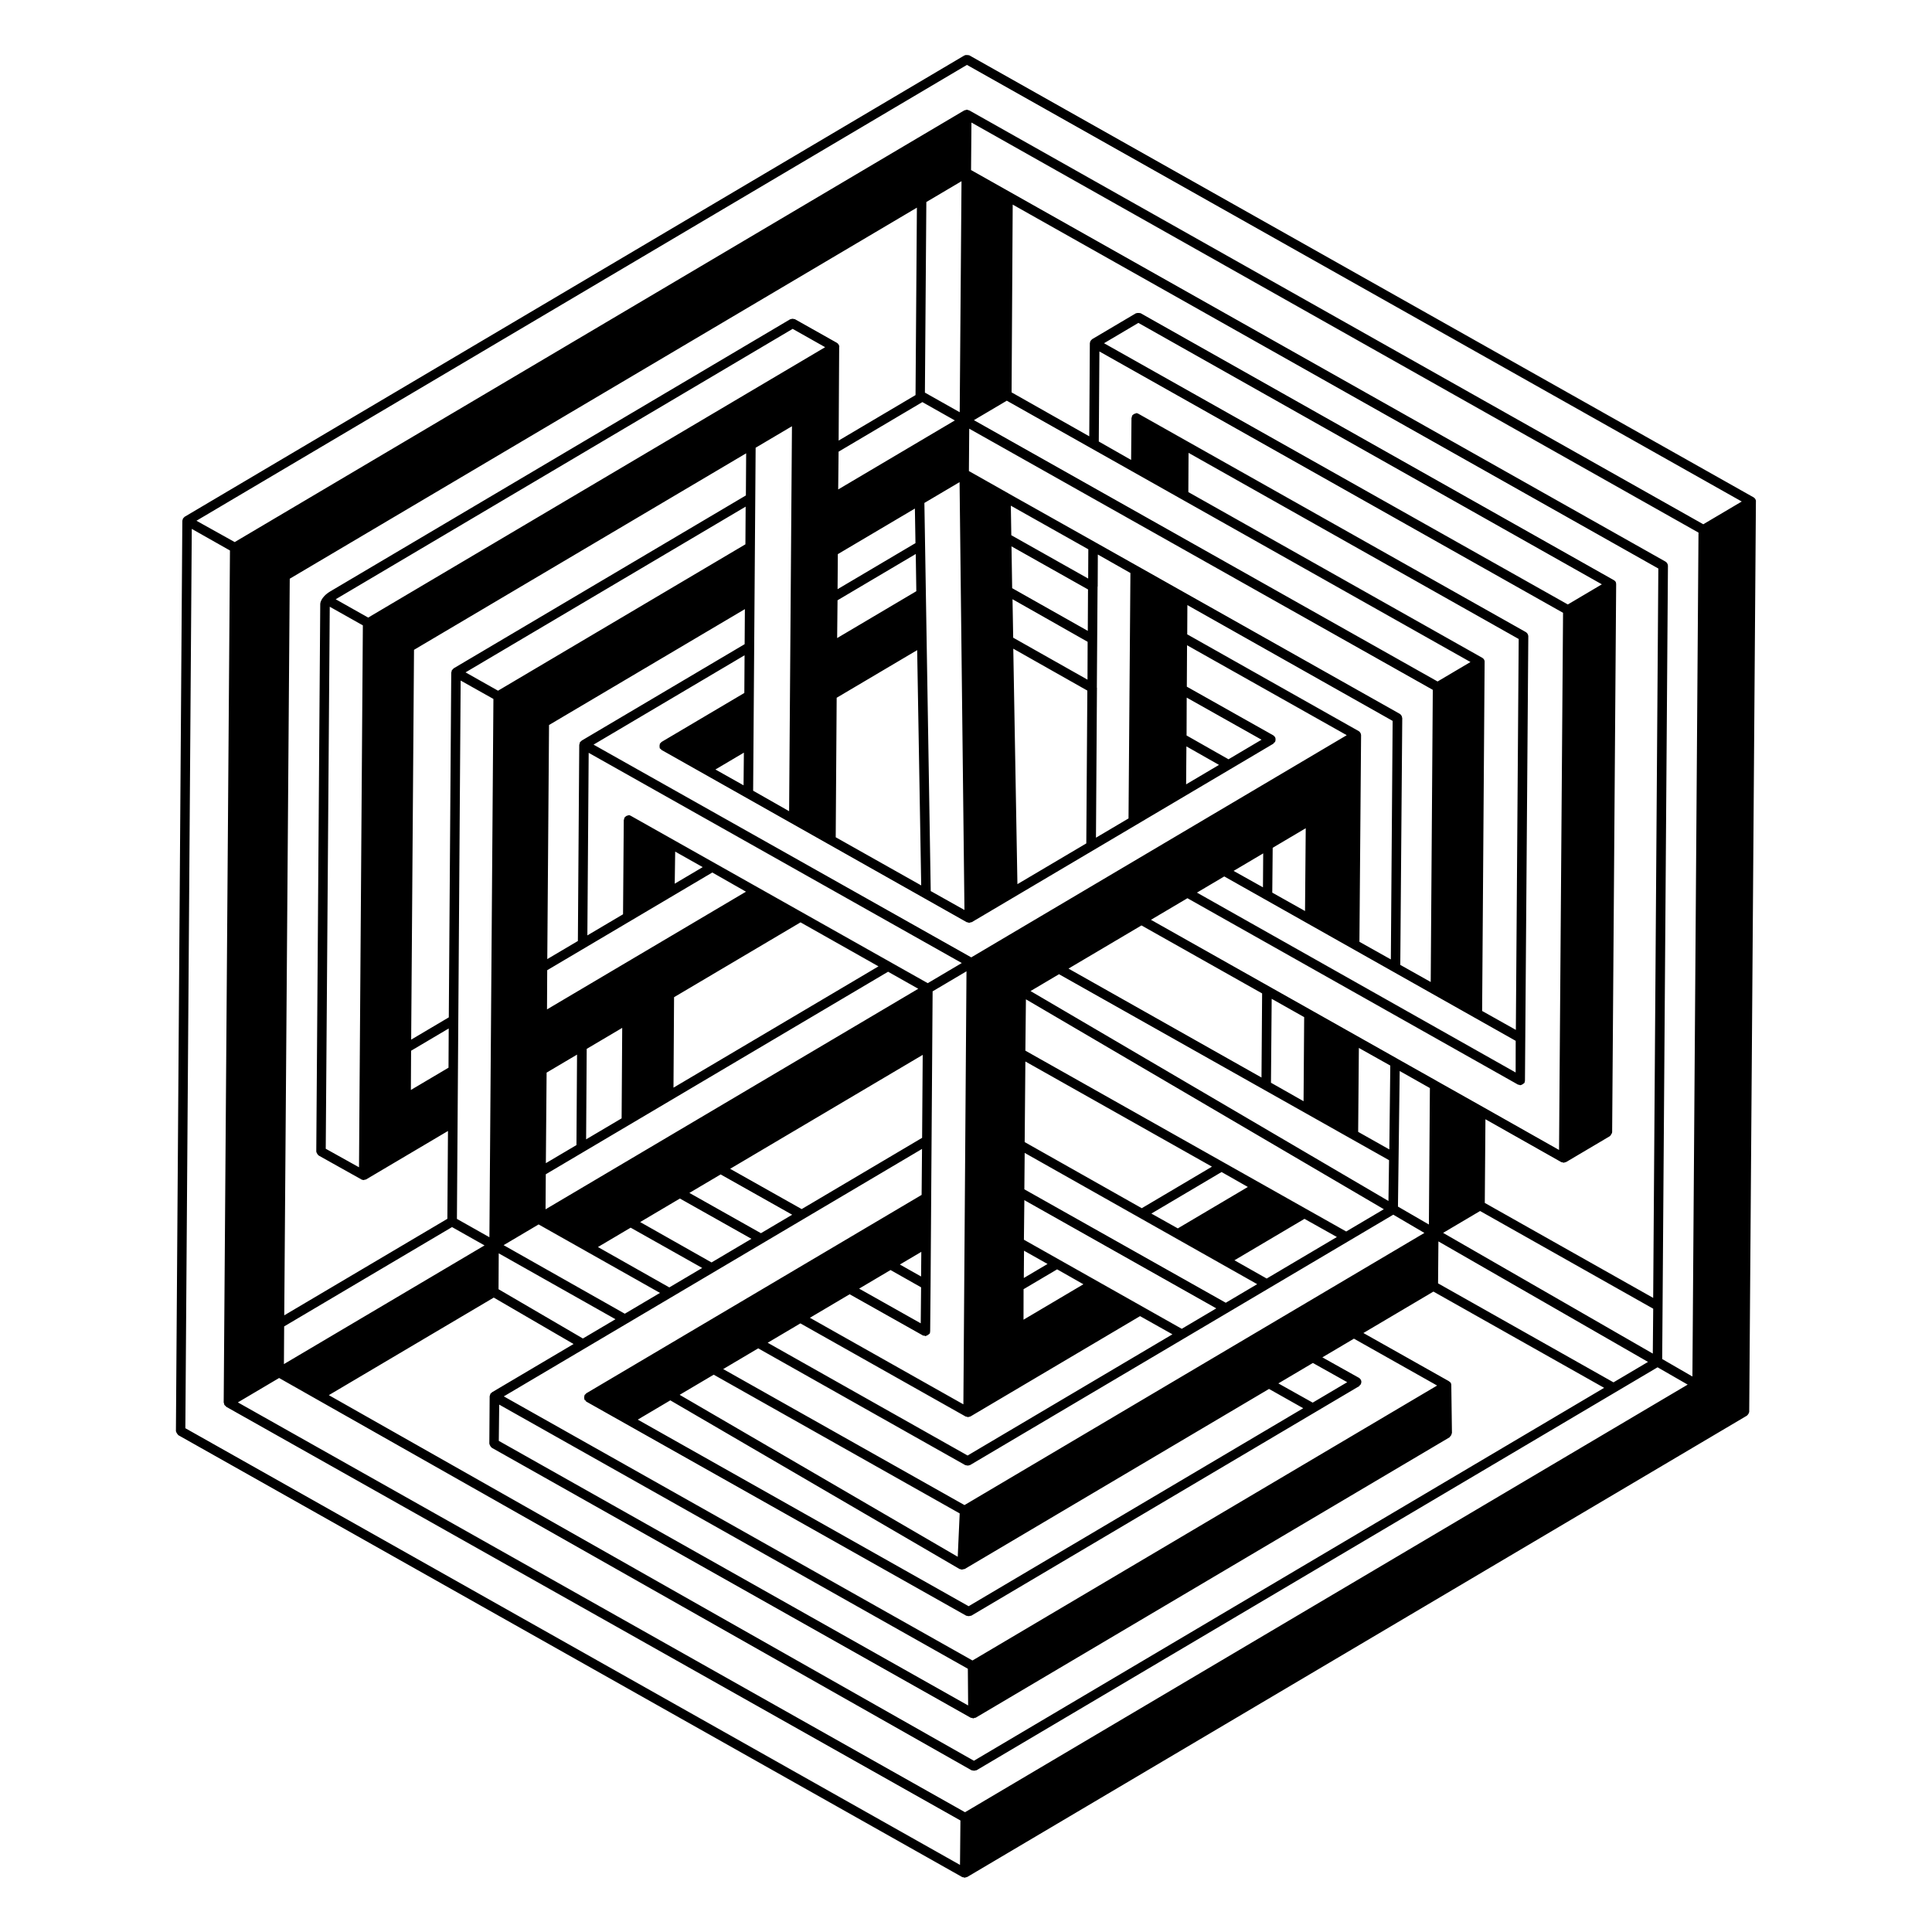 <?xml version="1.0" encoding="UTF-8"?>
<!-- Uploaded to: SVG Repo, www.svgrepo.com, Generator: SVG Repo Mixer Tools -->
<svg fill="#000000" width="800px" height="800px" version="1.1" viewBox="144 144 512 512" xmlns="http://www.w3.org/2000/svg">
 <path d="m192.82 281.07c-0.086 0.051-0.148 0.145-0.211 0.242-0.043 0.027-0.113 0.008-0.129 0.078-0.02 0.07 0.008 0.113-0.012 0.18-0.062 0.094-0.078 0.164-0.113 0.301 0.027 0.043-0.062 0.094-0.035 0.137l-1.699 241.2c-0.02 0.07 0.008 0.113 0.035 0.156 0.035 0.156 0.109 0.285 0.188 0.414 0.102 0.172 0.152 0.262 0.273 0.363 0.051 0.086 0.078 0.129 0.102 0.172l207.83 117.16c0.07 0.016 0.113-0.008 0.18 0.008 0.094 0.062 0.207 0.055 0.277 0.07 0.07 0.02 0.094 0.062 0.164 0.078 0.043-0.027 0.086-0.051 0.172-0.102 0.113-0.008 0.227-0.016 0.312-0.066 0.043-0.027 0.113-0.008 0.156-0.035l206.65-122.27c0.043-0.027 0.062-0.094 0.105-0.121 0.129-0.078 0.207-0.242 0.27-0.336 0.078-0.164 0.184-0.285 0.191-0.465 0.016-0.07 0.062-0.094 0.035-0.137l1.773-241.18c0.027-0.25-0.031-0.449-0.16-0.668-0.102-0.172-0.25-0.32-0.438-0.441l-207.9-117.17c-0.07-0.016-0.113 0.008-0.18-0.008-0.137-0.035-0.277-0.07-0.43-0.039-0.18-0.008-0.32-0.047-0.492 0.059-0.043 0.027-0.113 0.008-0.156 0.035l-206.66 122.27c-0.043 0.023-0.062 0.094-0.105 0.121zm205.59 357.15-205.29-115.73 1.703-238.33 10.117 5.723-1.66 225.83c0.027 0.043 0.051 0.086 0.078 0.129 0.008 0.113 0.016 0.227 0.066 0.312 0.027 0.043 0.008 0.113 0.035 0.156 0.051 0.086 0.094 0.062 0.121 0.105 0.078 0.129 0.145 0.148 0.242 0.207 0.027 0.043 0.078 0.129 0.102 0.172l194.6 109.65zm-158.25-328.49-1.02 143.61-8.816-4.91 1.062-143.64zm-7.199-6.922 121.1-71.656 8.609 4.856-121.1 71.656zm120.16 56.164-9.531-5.426 0.66-90.895 9.625-5.695zm13.113-95.277 22.199-13.137 8.609 4.856-30.914 18.293zm191.99 42.703-1.062 142.35-20.141-11.383-12.113-6.82c-0.07-0.02-0.07-0.02-0.094-0.062l-10.445-5.879c-0.027-0.043-0.07-0.02-0.094-0.062l-65.262-36.785 9.668-5.723 87.59 49.391c0.094 0.062 0.207 0.055 0.32 0.047 0.094 0.062 0.188 0.121 0.301 0.113 0.07 0.02 0.086-0.051 0.156-0.035 0.156-0.035 0.285-0.109 0.414-0.188 0.172-0.102 0.262-0.152 0.363-0.273 0.043-0.027 0.129-0.078 0.172-0.102 0.055-0.207 0.105-0.414 0.117-0.594l0.043-0.027-0.027-0.043 0.887-117.72c-0.016-0.227-0.074-0.426-0.203-0.641-0.102-0.172-0.25-0.32-0.438-0.445l-102.66-57.852c-0.188-0.121-0.395-0.176-0.578-0.184-0.07-0.02-0.129 0.078-0.172 0.102-0.18-0.008-0.312 0.066-0.441 0.145-0.129 0.078-0.262 0.152-0.363 0.273-0.02 0.07-0.129 0.078-0.148 0.145-0.062 0.094-0.008 0.18-0.047 0.32-0.02 0.07-0.078 0.164-0.113 0.301l-0.098 11.121-8.566-4.883 0.164-23.863zm-121.65-71.441 9.105-5.387 122.83 69.281-9.02 5.336zm-34.859 349.09-124.2-69.996 110.83-65.574-0.109 12.184-88.887 52.59c-0.086 0.051-0.121 0.191-0.207 0.242-0.062 0.094-0.172 0.102-0.234 0.199-0.02 0.07 0.008 0.113-0.012 0.18-0.078 0.164-0.07 0.277-0.082 0.457-0.008 0.18 0.023 0.336 0.059 0.492 0.027 0.043 0.008 0.113 0.035 0.156 0.051 0.086 0.191 0.121 0.285 0.184 0.051 0.086 0.059 0.199 0.152 0.262l100.74 56.77c0.07 0.02 0.113-0.008 0.18 0.012 0.164 0.078 0.277 0.07 0.457 0.082 0.156-0.035 0.293 0.004 0.469-0.102 0.043-0.027 0.137 0.035 0.18 0.008l102.8-60.832c0.129-0.078 0.121-0.188 0.227-0.309 0.062-0.094 0.172-0.102 0.234-0.199 0.02-0.07 0.035-0.137 0.055-0.207 0.02-0.07 0.035-0.137 0.055-0.207 0.07-0.277 0.004-0.586-0.125-0.805-0.129-0.215-0.273-0.363-0.465-0.488l-9.715-5.434 8.367-4.953 22.043 12.422zm-1.227 2.188 0.078 9.73-124.38-70.121 0.109-9.609zm-86.844-118.38 10.535-6.234 18.961 10.676-10.578 6.262zm16.445 12.164-8.715 5.156-18.918-10.699 8.672-5.133zm-3.394-19.887 8.281-4.898 18.961 10.676-8.281 4.898zm10.797-6.387 51.035-30.195-0.16 21.988-31.914 18.883zm53.66-47.031 8.977-5.312-0.824 114.76-40.676-22.938 10.535-6.234 19.477 10.953c0.094 0.062 0.223-0.016 0.293 0 0.137 0.035 0.191 0.121 0.328 0.156 0.043-0.027 0.086-0.051 0.129-0.078 0.199-0.059 0.285-0.109 0.461-0.215 0.129-0.078 0.262-0.152 0.363-0.273 0.043-0.027 0.086-0.051 0.129-0.078 0.121-0.188 0.133-0.371 0.141-0.551 0.02-0.07 0.02-0.07 0.02-0.07l0.109-12.477zm98.305 29.117-8.637-4.898 0.188-22.238 8.609 4.856zm14.656-14.117 8.328 4.672-0.258 22.223-8.258-4.656zm-25.805 7.836-51.148-28.863 19.34-11.441 31.973 18.02zm33.805 21.91-0.16 10.809-94.852-55.629 7.543-4.465zm-96.766 21.078 0.117-10.488 50.863 28.68-9.148 5.414zm39.359 25.066-54.285 32.121-52.98-29.883 8.672-5.133 43.828 24.703c0.027 0.043 0.113-0.008 0.18 0.008 0.094 0.062 0.164 0.078 0.277 0.07 0.07 0.02 0.094 0.062 0.164 0.078 0.043-0.027 0.086-0.051 0.129-0.078 0.113-0.008 0.227-0.016 0.312-0.066 0.086-0.051 0.113-0.008 0.199-0.059l44.922-26.578zm-23.594-13.262-15.871 9.391 0.016-8.086 8.891-5.258zm-9.504-5.379-6.289 3.719 0.055-7.231zm-6.144-19.781 0.086-9.652 61.617 34.785-8.324 4.926zm0.086-12.52 0.184-21.359 49.449 27.875-18.602 11.008zm33.574 18.945 18.602-11.008 6.965 3.957-18.559 10.98zm22.016 12.379 18.559-10.98 8.586 4.812-18.602 11.008zm-55.406-55.551 0.145-13.609 94.852 55.629-9.973 5.902zm-27.637 62.715-0.094 9.539-16.328-9.191 8.324-4.926zm-5.621-6.039 5.68-3.359-0.059 6.531zm118.55 31.184-9.148 5.414-9.102-5.094 9.148-5.414zm-11.66 6.898-88.672 52.469-87.684-49.449 8.629-5.106 76.688 44.719c0.07 0.02 0.113-0.008 0.18 0.012 0.094 0.062 0.164 0.078 0.277 0.07 0.07 0.02 0.094 0.062 0.164 0.078 0.043-0.027 0.086-0.051 0.129-0.078 0.156-0.035 0.227-0.016 0.355-0.094 0.07 0.02 0.137 0.035 0.18 0.012l80.691-47.746zm-165.25-3.551 9.02-5.336 65.191 36.766-0.52 11.488zm75.477 29.219-63.941-36.043 9.277-5.492 54.91 30.969c0.07 0.02 0.113-0.008 0.18 0.008 0.164 0.078 0.277 0.07 0.457 0.082 0.156-0.035 0.293 0 0.469-0.102 0.043-0.027 0.07 0.02 0.156-0.035l112.13-66.344 8.246 4.836zm114.88-79.102 0.461-35.926 8 4.516-0.266 36.16zm-35.777-84.609-7.785-4.352 7.848-4.644zm2.578-10.48 8.758-5.184-0.188 21.945-8.68-4.875zm64.402 51.164-0.016 8.383-84.461-47.668 7.242-4.285zm-87.223-80.926 0.035-10.031 19.832 11.156-8.758 5.184zm8.594 7.797-8.715 5.156 0.078-10.059zm-23.977 14.188-8.629 5.106 0.262-39.727-0.027-0.043 0.188-26.688c0.02-0.07-0.008-0.113 0.035-0.137l0.035-8.449 8.637 4.898zm-54.098-83.609 9.324-5.516 1.293 113.39-8.938-5.016zm-0.844 101.36-22.656-12.762 0.254-36.969 21.332-12.621zm-1.293-77.969-20.984 12.418 0.105-10.016 20.727-12.262zm-0.227-12.746-20.641 12.211 0.066-9.289 20.422-12.082zm25.625 11.941-0.176-11.078 20.277 11.418-0.059 10.98zm20 14.215-0.035 10.031-19.691-11.121-0.18-10.195zm-20.227-28.246-0.125-7.828 20.535 11.559-0.039 7.75zm0.523 30.07 19.625 11.102-0.273 40.496-18.254 10.801zm32.941-21.891-11.152-6.281-23.078-12.98c-0.027-0.043-0.027-0.043-0.094-0.062l-10.375-5.859 0.086-11.23 122.85 69.211-0.551 77.422-8.066-4.535 0.523-65.406-0.027-0.043c-0.016-0.227-0.074-0.426-0.176-0.598-0.129-0.215-0.273-0.363-0.465-0.488zm91.371 24.32-77.918-43.93 0.055-10.395 87.492 49.328-0.754 103.59-8.938-5.016 0.66-92.473c0.027-0.25-0.031-0.449-0.16-0.668-0.102-0.172-0.246-0.32-0.438-0.441zm-3.152 1.105-8.715 5.156-122.88-69.254 8.715-5.156zm-192.64 32.672-7.457-4.191 7.543-4.465zm-43.004-11.73c-0.086 0.051-0.148 0.145-0.234 0.199-0.02 0.07-0.129 0.078-0.148 0.145-0.043 0.027 0.008 0.113-0.008 0.18-0.062 0.094-0.078 0.164-0.07 0.277-0.016 0.07-0.062 0.094-0.078 0.164l-0.363 52.023-8.109 4.797 0.465-62.035 51.902-30.711-0.066 9.289-43.188 25.555c-0.039 0.023-0.055 0.094-0.102 0.117zm43.496-52.137-65.559 38.793-8.609-4.856 74.23-43.922zm0.125-12.953-77.441 45.82c-0.043 0.027-0.062 0.094-0.105 0.121-0.086 0.051-0.148 0.145-0.207 0.242-0.043 0.027-0.129 0.078-0.172 0.102-0.02 0.07 0.008 0.113-0.008 0.18-0.062 0.094-0.078 0.164-0.07 0.277-0.02 0.07-0.062 0.094-0.078 0.164l-0.648 91.41-9.973 5.902 0.754-103.3 88.02-52.082zm-88.723 147.16 9.973-5.902-0.055 10.395-9.973 5.902zm13.137-98.102 8.68 4.875-1.062 142.65-8.609-4.856zm56.73 53.832 0.121-8.5 7.293 4.113zm-33.793 22.926 43.75-25.887 8.922 5.082-52.727 31.195zm19.719 39.262-9.41 5.566 0.156-23.977 9.41-5.566zm13.898-32.109 33.516-19.832 20.656 11.66-54.324 32.148zm-25.867 39.191-8.109 4.797 0.199-24 8.066-4.773zm-32.973 21.734 8.609 4.856-53.16 31.453 0.062-9.988zm24.848-14 90.707-53.672 8 4.516-98.773 58.445zm22.527-94.992c-0.188-0.121-0.395-0.176-0.578-0.184-0.043 0.027-0.129 0.078-0.172 0.102-0.18-0.008-0.312 0.066-0.441 0.145-0.129 0.078-0.262 0.152-0.34 0.316-0.043 0.027-0.156 0.035-0.172 0.102-0.062 0.094-0.008 0.18-0.047 0.32 0.008 0.113-0.078 0.164-0.113 0.301l-0.195 24.996-9.453 5.594 0.348-48.383 98.875 55.707-9.02 5.336zm-9.871-18.863 40.02-23.68-0.062 9.988-21.941 12.98c-0.086 0.051-0.148 0.145-0.207 0.242-0.062 0.094-0.172 0.102-0.234 0.199-0.043 0.027 0.008 0.113-0.008 0.18-0.078 0.164-0.07 0.277-0.082 0.457-0.008 0.18 0 0.293 0.031 0.449 0.051 0.086 0.008 0.113 0.059 0.199 0.051 0.086 0.164 0.078 0.258 0.141 0.078 0.129 0.086 0.242 0.223 0.277l80.863 45.641c0.07 0.02 0.113-0.008 0.18 0.008 0.094 0.062 0.207 0.055 0.301 0.113 0.043-0.027 0.094 0.062 0.18 0.008 0.07 0.02 0.086-0.051 0.156-0.035 0.113-0.008 0.199-0.059 0.285-0.109 0.07 0.016 0.137 0.035 0.18 0.008l79.953-47.309c0.086-0.051 0.121-0.188 0.184-0.285 0.086-0.051 0.242-0.086 0.277-0.223 0.043-0.027 0.035-0.137 0.055-0.207 0.02-0.07 0.062-0.094 0.055-0.207 0.027-0.25 0.027-0.543-0.125-0.805-0.102-0.172-0.273-0.363-0.465-0.488l-22.914-12.902 0.059-10.98 42.32 23.84-99.508 58.879zm157.33-29.227 0.039-7.75 54.395 30.688-0.473 63.211-8.328-4.672 0.438-54.762c-0.016-0.227-0.074-0.426-0.203-0.641-0.102-0.172-0.25-0.32-0.438-0.441zm-171.89 156.38 32.16 18.145-9.32 5.516-32.117-18.168zm20.367 25.121-8.629 5.106-22.359-13.055 0.051-9.512zm-32.254-5.734 21.152 12.305-21.637 12.801c-0.043 0.027-0.062 0.094-0.105 0.121-0.086 0.051-0.148 0.145-0.234 0.199-0.02 0.07-0.086 0.051-0.105 0.121-0.02 0.07 0.008 0.113-0.012 0.18-0.062 0.094-0.078 0.164-0.113 0.301 0.027 0.043-0.062 0.094-0.035 0.137l-0.086 12.52c-0.02 0.07 0.078 0.129 0.059 0.199 0.035 0.156 0.109 0.285 0.188 0.414 0.078 0.129 0.152 0.262 0.273 0.363 0.07 0.02 0.051 0.086 0.145 0.148l126.92 71.543c0.027 0.043 0.113-0.008 0.18 0.008 0.094 0.062 0.164 0.078 0.277 0.07 0.07 0.02 0.121 0.105 0.164 0.078 0.07 0.02 0.086-0.051 0.156-0.035 0.086-0.051 0.199-0.059 0.285-0.109 0.086-0.051 0.137 0.035 0.18 0.008l125.66-74.352c0.043-0.027 0.035-0.137 0.078-0.164 0.172-0.102 0.207-0.242 0.312-0.359 0.078-0.164 0.141-0.258 0.148-0.441 0.02-0.07 0.062-0.094 0.078-0.164l-0.172-12.66c0.008-0.18-0.031-0.449-0.133-0.621-0.102-0.172-0.316-0.34-0.48-0.418l-0.027-0.043-22.656-12.762 18.559-10.98 45.242 25.508-167.02 98.824-170.95-96.887zm250.25-3.769 0.094-11.121 55.543 31.938-9.148 5.414zm1.336-13.379 9.801-5.797 45.879 25.891-0.109 11.891zm11.047-7.941 0.172-22.172 20.141 11.383c0.07 0.02 0.113-0.008 0.18 0.008 0.094 0.062 0.164 0.078 0.277 0.07 0.07 0.02 0.094 0.062 0.164 0.078 0.043-0.027 0.086-0.051 0.129-0.078 0.156-0.035 0.227-0.016 0.355-0.094 0.043-0.027 0.113-0.008 0.156-0.035l11.578-6.852c0.043-0.027 0.062-0.094 0.105-0.121 0.129-0.078 0.164-0.215 0.242-0.379 0.105-0.121 0.207-0.242 0.219-0.422-0.027-0.043 0.062-0.094 0.035-0.137l1.062-145.22c-0.016-0.227-0.031-0.449-0.16-0.668-0.102-0.172-0.293-0.297-0.48-0.418l-125.4-70.734c-0.07-0.02-0.113 0.008-0.18-0.012-0.137-0.035-0.277-0.07-0.434-0.039-0.18-0.008-0.293 0-0.492 0.059-0.043 0.027-0.113 0.008-0.156 0.035l-11.578 6.852c-0.043 0.027-0.062 0.094-0.105 0.121-0.086 0.051-0.148 0.145-0.207 0.242-0.043 0.027-0.086 0.051-0.129 0.078-0.02 0.07-0.035 0.137-0.055 0.207-0.02 0.07-0.035 0.137-0.07 0.277 0.027 0.043-0.062 0.094-0.035 0.137l-0.152 24.676-20.586-11.645 0.297-49.762 171.1 96.445-1.367 193.29zm-139.15-209.54-9.223-5.199 0.379-50.508 9.32-5.516zm-11.707-4.547-20.379 12.059 0.145-24.789 0.043-0.027c-0.016-0.227-0.074-0.426-0.176-0.598-0.129-0.219-0.273-0.363-0.465-0.488l-11.152-6.277c-0.07-0.02-0.113 0.008-0.18-0.012-0.164-0.078-0.277-0.07-0.457-0.082-0.156 0.035-0.336 0.023-0.469 0.102-0.043 0.027-0.113 0.008-0.156 0.035l-121.22 71.727-0.656 0.387c-2.637 1.598-2.637 3.312-2.637 3.312l-1.051 145.1c-0.02 0.07 0.051 0.086 0.035 0.156 0.035 0.156 0.109 0.285 0.215 0.461 0.078 0.129 0.129 0.215 0.25 0.32 0.094 0.062 0.078 0.129 0.145 0.148l11.289 6.316c0.051 0.086 0.094 0.062 0.164 0.078 0.07 0.02 0.207 0.055 0.277 0.07 0.07 0.016 0.094 0.062 0.137 0.035 0.07 0.02 0.129-0.078 0.199-0.059 0.113-0.008 0.199-0.059 0.312-0.066 0.043-0.027 0.113-0.008 0.156-0.035l21.723-12.852-0.16 23.277-43.23 25.578 1.457-195.21 166.2-98.336zm13.113 375.56-192.7-108.61 10.926-6.465 183.52 103.97c0.07 0.02 0.113-0.008 0.18 0.008 0.164 0.078 0.277 0.07 0.457 0.082 0.18 0.008 0.293 0 0.469-0.102 0.07 0.02 0.137 0.035 0.18 0.008l180.5-106.8 7.981 4.586zm194.38-339.11-1.613 223.64-8.008-4.629 1.523-210.24c-0.016-0.223-0.074-0.426-0.203-0.641-0.102-0.172-0.25-0.32-0.438-0.445l-184.04-103.77 0.102-12.59zm-193.87-123.95 205.33 115.71-10.191 6.027-194.59-109.72-0.043 0.027c-0.07-0.02-0.137-0.035-0.164-0.078-0.07-0.02-0.137-0.035-0.207-0.055-0.043 0.027-0.137-0.035-0.207-0.055-0.043 0.027-0.086 0.051-0.172 0.102-0.113 0.008-0.18-0.008-0.312 0.066-0.043 0.027-0.113 0.008-0.156 0.035l-193.34 114.4-10.137-5.652z"/>
</svg>